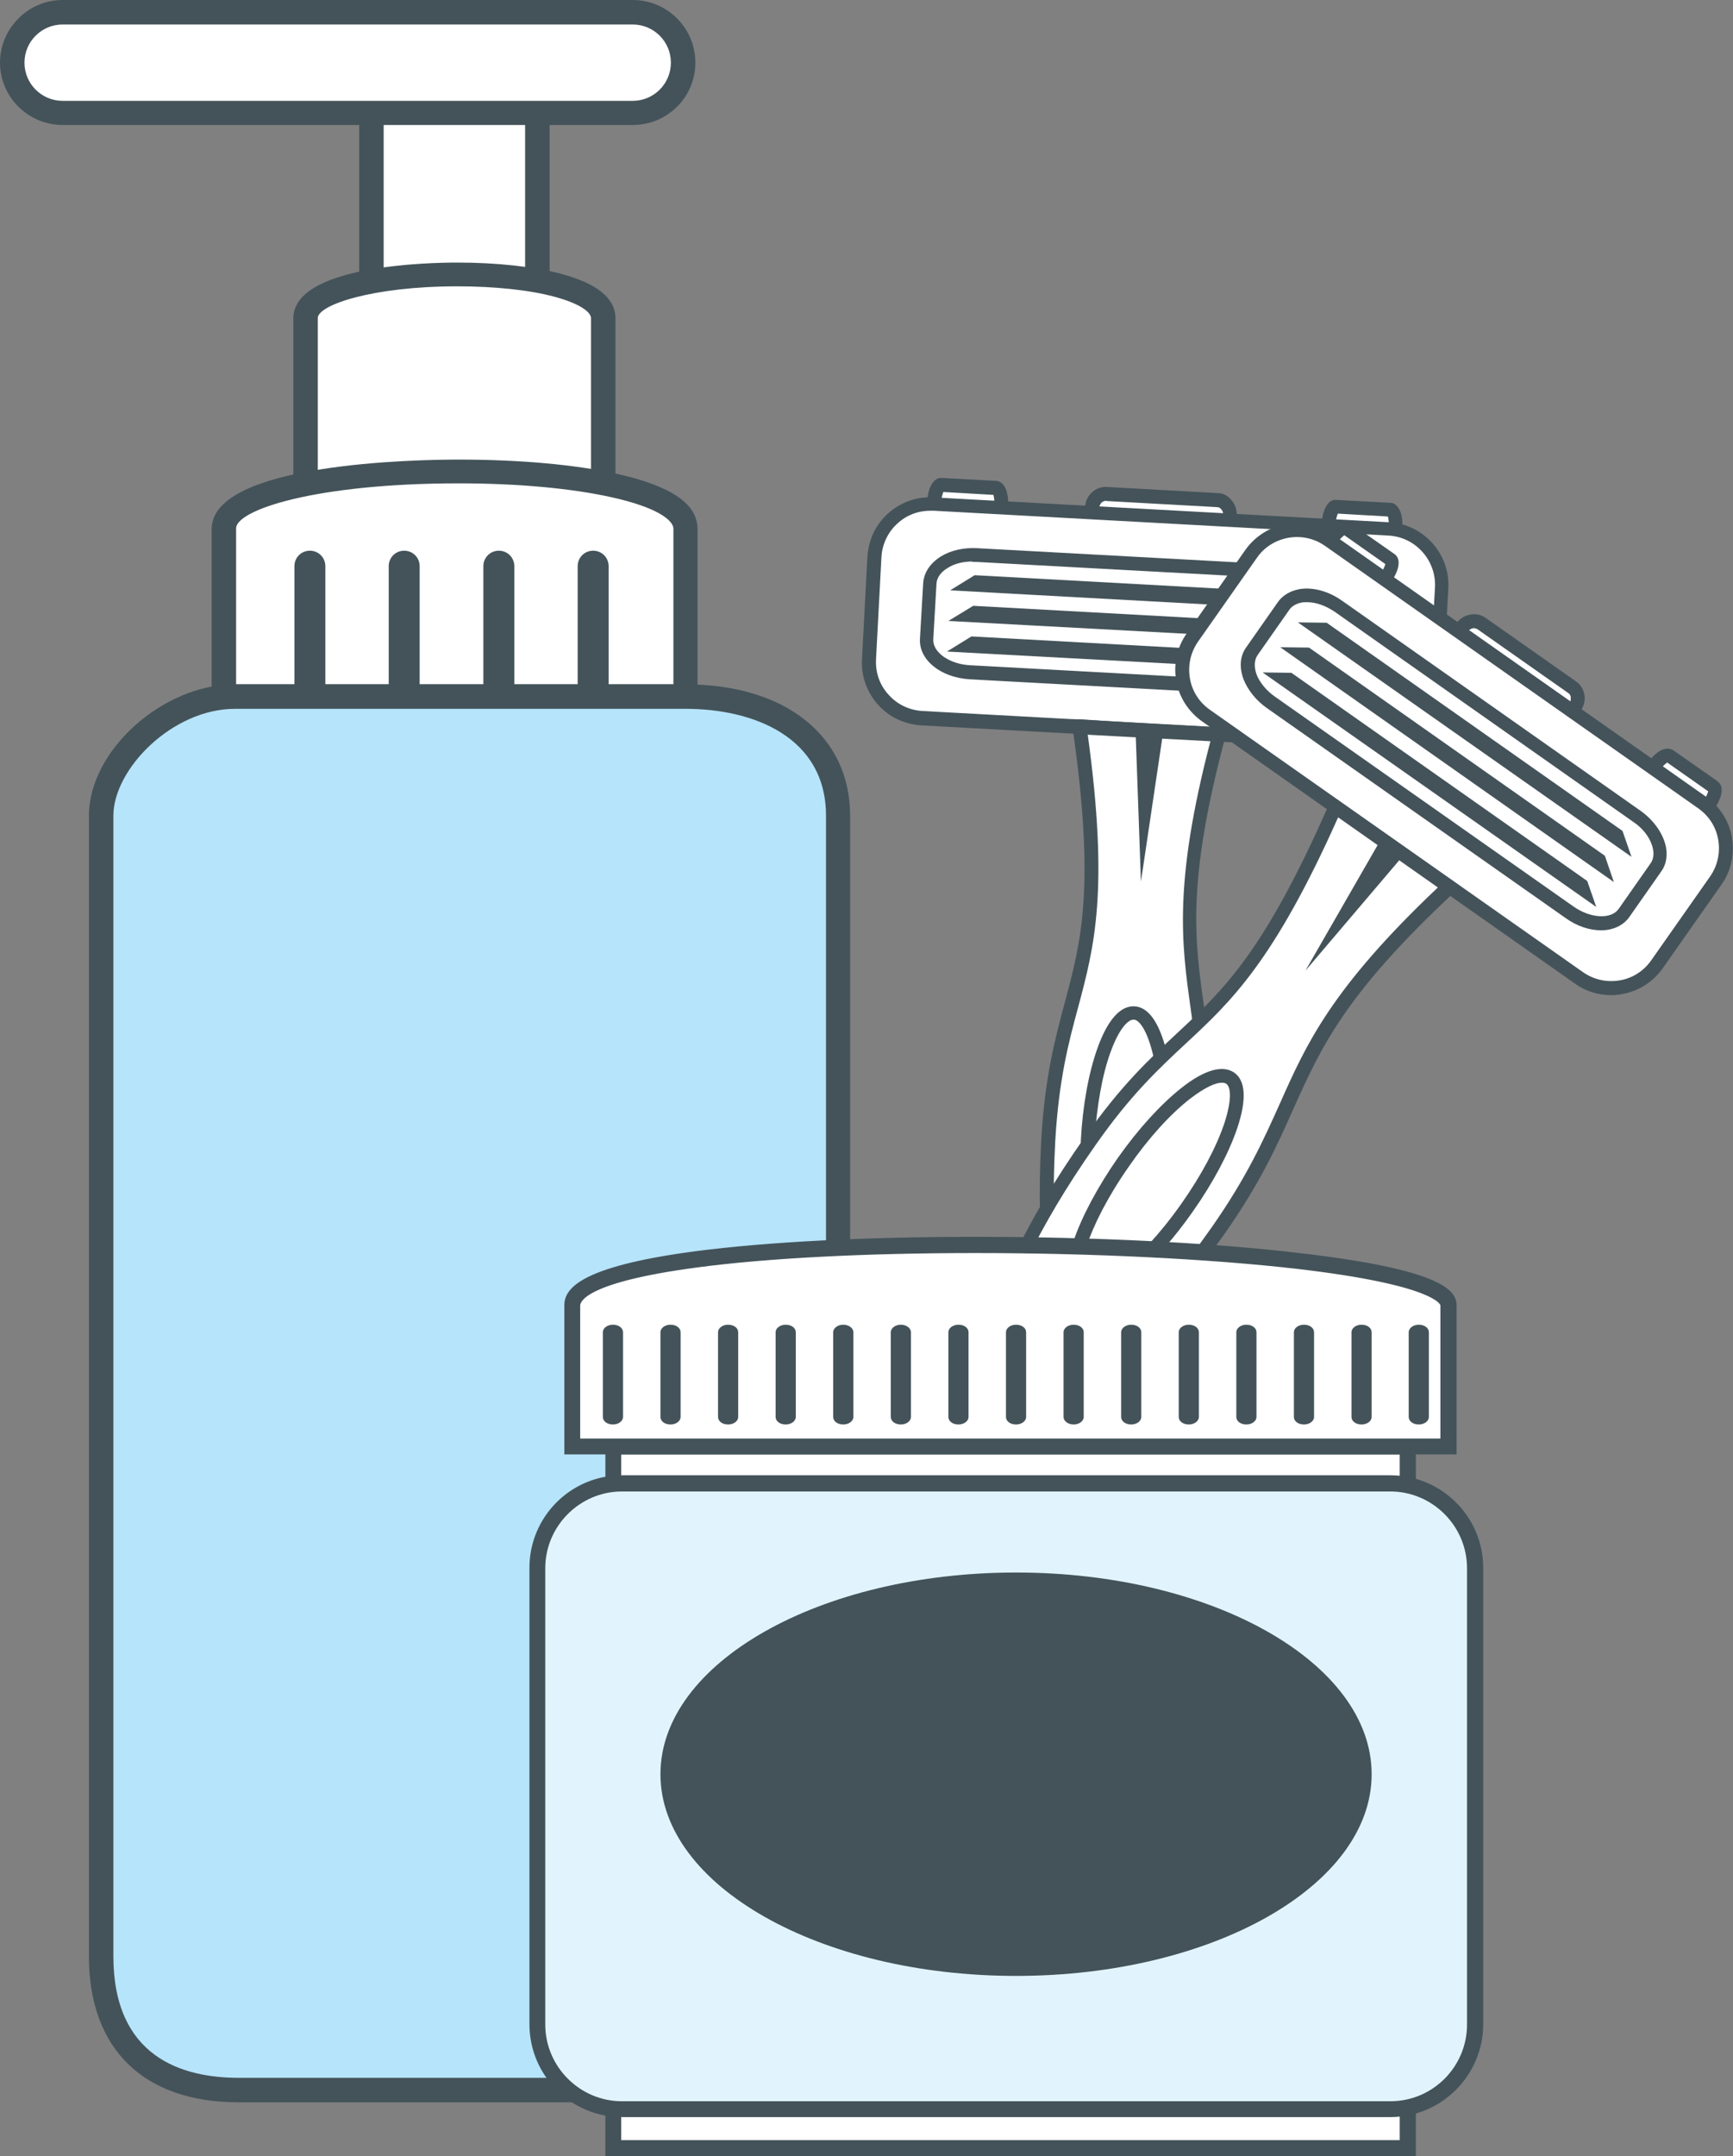 <?xml version="1.0" encoding="UTF-8"?><svg id="Layer_1" xmlns="http://www.w3.org/2000/svg" viewBox="0 0 48.15 59.86"><rect x="0" y="0" width="48.15" height="59.86" fill="#808080" stroke="none"/><defs><style>.cls-1{fill:#fff;}.cls-2{fill:#b6e4fa;}.cls-3{fill:#44535a;}.cls-4{fill:#e1f4fd;}</style></defs><path class="cls-1" d="m10.33,2.55c0-1.58,4.61-1.66,4.61,0v6.63h-4.61V2.55Z"/><path class="cls-3" d="m15.27,9.52h-5.29V2.55c0-1.07,1.39-1.55,2.69-1.55s2.6.48,2.6,1.55v6.97Zm-4.61-.68h3.93V2.55c0-.24-.17-.45-.51-.61-.36-.17-.87-.27-1.41-.27-1.11,0-2.01.39-2.01.87v6.29Z"/><path class="cls-1" d="m.34,1.74c0,.77.63,1.4,1.4,1.4h15.84c.77,0,1.4-.63,1.4-1.4h0c0-.77-.63-1.4-1.4-1.4H1.74C.96.34.34.96.34,1.74H.34Z"/><path class="cls-3" d="m17.58,3.47H1.74c-.96,0-1.74-.78-1.74-1.73S.78,0,1.74,0h15.84c.96,0,1.74.78,1.74,1.74s-.78,1.73-1.74,1.73ZM1.74.68c-.58,0-1.06.47-1.06,1.06s.48,1.06,1.06,1.06h15.84c.58,0,1.06-.47,1.06-1.06s-.48-1.06-1.06-1.06H1.74Z"/><path class="cls-1" d="m8.49,8.84c0-1.58,8.27-1.66,8.27,0v6.63h-8.27v-6.63Z"/><path class="cls-3" d="m17.1,15.8h-8.95v-6.96c0-1.48,3.79-1.55,4.55-1.55,1.1,0,2.12.11,2.88.31,1.01.27,1.52.68,1.52,1.24v6.96Zm-8.27-.68h7.59v-6.29c0-.15-.27-.39-1.01-.59-.7-.19-1.67-.29-2.71-.29-2.36,0-3.87.52-3.87.88v6.29Z"/><path class="cls-1" d="m6.22,14.69c0-2.07,12.82-2.17,12.82,0v4.65H6.22v-4.65Z"/><path class="cls-3" d="m19.38,19.68H5.88v-4.99c0-1.84,5.72-1.93,6.87-1.93,1.69,0,3.25.14,4.41.4,1.5.34,2.22.83,2.22,1.53v4.99Zm-12.82-.68h12.15v-4.32c0-.23-.44-.59-1.7-.87-1.11-.25-2.62-.39-4.26-.39-3.99,0-6.19.74-6.19,1.25v4.32Z"/><path class="cls-3" d="m8.61,19.77c-.24,0-.43-.19-.43-.43v-3.62c0-.24.19-.43.43-.43s.43.19.43.43v3.62c0,.24-.19.43-.43.43Z"/><path class="cls-3" d="m11.23,19.77c-.24,0-.43-.19-.43-.43v-3.62c0-.24.19-.43.43-.43s.43.19.43.43v3.62c0,.24-.2.43-.43.43Z"/><path class="cls-3" d="m13.86,19.77c-.24,0-.43-.19-.43-.43v-3.62c0-.24.19-.43.43-.43s.43.19.43.43v3.62c0,.24-.2.43-.43.43Z"/><path class="cls-3" d="m16.48,19.77c-.24,0-.43-.19-.43-.43v-3.62c0-.24.19-.43.43-.43s.43.19.43.43v3.62c0,.24-.2.43-.43.43Z"/><path class="cls-2" d="m23.28,54.31c0,1.86-1.24,3.72-3.1,3.72H6.63c-1.76,0-3.82-.72-3.82-3.72v-31.66c0-1.55,1.86-3.31,3.72-3.31h12.51c2.28,0,4.24,1.04,4.24,3.31v31.66Z"/><path class="cls-3" d="m20.18,58.37H6.63c-2.64,0-4.16-1.48-4.16-4.06v-31.66c0-1.81,2.05-3.65,4.06-3.65h12.51c2.78,0,4.58,1.43,4.58,3.65v31.66c0,1.95-1.31,4.06-3.44,4.06ZM6.53,19.68c-1.74,0-3.38,1.67-3.38,2.97v31.66c0,2.8,1.9,3.38,3.49,3.38h13.55c1.71,0,2.76-1.76,2.76-3.38v-31.66c0-2.19-2.02-2.97-3.9-2.97H6.53Z"/><path class="cls-1" d="m34.14,15.07c-.01.23-.19.4-.4.39l-3.08-.17c-.21-.01-.37-.21-.36-.44l.04-.75c.01-.23.19-.41.4-.39l3.08.17c.21.01.37.21.36.44l-.04.75Z"/><path class="cls-3" d="m33.76,15.65s-.02,0-.03,0l-3.08-.17c-.16,0-.3-.08-.4-.21-.1-.12-.15-.27-.14-.43l.04-.75c0-.16.07-.31.18-.41.11-.11.26-.17.42-.16l3.08.17c.15,0,.28.07.38.19.11.12.16.28.15.45l-.04.75c-.02.32-.27.57-.57.57Zm-3.03-1.75s-.09.02-.12.05c-.04.04-.07.1-.07.16l-.04.75c0,.06.01.12.05.17.03.04.08.06.12.07l3.08.17c.1,0,.19-.09.2-.21l.04-.75c0-.07-.02-.13-.06-.17-.02-.03-.06-.06-.12-.06l-3.08-.17s0,0,0,0Z"/><path class="cls-1" d="m27.77,14.97c-.02.28-.11.5-.21.49l-1.5-.08c-.1,0-.17-.23-.16-.51l.05-.91c.02-.28.11-.5.21-.49l1.5.08c.1,0,.17.24.16.51l-.05.91Z"/><path class="cls-3" d="m27.56,15.65s-.01,0-.02,0l-1.5-.08c-.05,0-.13-.02-.19-.1-.16-.17-.15-.52-.14-.62l.05-.91c.02-.42.19-.69.41-.67l1.5.08c.23.01.36.29.34.71l-.05.91c0,.16-.04.3-.09.42-.09.22-.23.26-.31.26Zm0-.38h0,0Zm-1.44-.08l1.39.08s.06-.15.07-.31l.05-.91c0-.15-.01-.26-.03-.31l-1.39-.08s-.06.15-.07.31l-.05.91c0,.15.01.26.03.31Zm-.06,0h0,0Z"/><path class="cls-1" d="m38.73,15.56c-.02.28-.11.5-.21.49l-1.5-.08c-.1,0-.17-.23-.16-.51l.05-.91c.02-.28.11-.5.21-.49l1.5.08c.1,0,.17.23.16.51l-.05.91Z"/><path class="cls-3" d="m38.52,16.25s-.01,0-.01,0l-1.5-.08c-.28-.02-.36-.4-.34-.71l.05-.91c0-.1.04-.44.21-.6.08-.07.15-.08.2-.07l1.5.08c.05,0,.13.02.19.1.16.17.15.52.14.62l-.05.91c0,.1-.04.44-.21.6-.07.06-.14.08-.19.08Zm0-.38h0,0Zm-1.44-.08l1.39.08s.06-.15.07-.31l.05-.91c0-.15-.01-.26-.03-.31l-1.39-.08s-.06.15-.07.31l-.05.91c0,.16.01.26.03.31Zm1.53-1.45s0,0,0,0h0Zm-1.5-.08h0,0Z"/><rect class="cls-1" x="29.12" y="9.42" width="5.96" height="15.78" rx="1.56" ry="1.56" transform="translate(13.06 48.42) rotate(-86.87)"/><path class="cls-3" d="m38.34,20.83s-.07,0-.1,0l-12.64-.69c-.47-.03-.9-.23-1.21-.58-.31-.35-.47-.8-.44-1.27l.15-2.83c.03-.47.23-.9.58-1.21.35-.31.8-.47,1.27-.44l12.64.69c.96.05,1.71.88,1.65,1.85l-.16,2.83c-.03.47-.23.9-.58,1.21-.32.29-.74.45-1.17.45Zm-12.49-6.65c-.34,0-.66.12-.91.35-.27.24-.43.58-.45.94l-.15,2.83c-.02.37.1.72.35.99.24.27.58.43.94.45l12.64.69c.37.02.72-.1.99-.35.27-.24.43-.58.45-.94h0s.16-2.83.16-2.83c.04-.75-.54-1.4-1.29-1.44l-12.64-.69s-.05,0-.08,0Z"/><path class="cls-1" d="m38.36,18.43c-.03.47-.61.82-1.29.78l-10.12-.55c-.69-.04-1.23-.45-1.2-.92l.09-1.55c.03-.47.61-.82,1.29-.78l10.12.55c.69.04,1.23.45,1.2.92l-.08,1.55Z"/><path class="cls-3" d="m37.17,19.41s-.08,0-.11,0l-10.12-.55c-.81-.05-1.41-.54-1.38-1.12l.09-1.55c.02-.29.19-.55.49-.74.28-.17.63-.25,1.01-.23l10.12.55c.37.02.72.14.98.34.28.21.42.49.41.79l-.08,1.55c-.03.56-.63.97-1.38.97Zm-10.15-3.82c-.26,0-.51.06-.69.18-.19.11-.3.27-.31.43l-.09,1.55c-.02.36.45.69,1.02.72l10.12.55c.57.03,1.07-.25,1.09-.6l.08-1.55c0-.16-.08-.33-.26-.46-.2-.15-.47-.24-.76-.26l-10.12-.55s-.06,0-.09,0Z"/><polygon class="cls-3" points="37.71 17.01 26.4 16.39 27.08 15.97 37.12 16.52 37.71 17.01"/><polygon class="cls-3" points="37.67 17.85 26.35 17.24 27.04 16.82 37.07 17.37 37.67 17.85"/><polygon class="cls-3" points="37.62 18.7 26.31 18.09 26.99 17.67 37.03 18.22 37.62 18.7"/><path class="cls-1" d="m33.48,31.9c.26-4.67-1.34-5.05.39-11.51-.99-.05-1.93-.11-1.93-.11,0,0-.95-.05-1.94-.11,1.02,7.12-.61,6.81-.87,11.48-.26,4.67.72,6.16.64,7.67-.08,1.51-1.44,2.48-1.05,4.13.55,2.31,3.07,2.45,3.87.21.57-1.6-.73-2.67-.65-4.18.08-1.51,1.28-2.92,1.53-7.59Z"/><path class="cls-3" d="m30.66,45.47s-.07,0-.11,0c-.97-.05-1.74-.8-2.02-1.96-.24-1.02.13-1.79.5-2.54.26-.54.51-1.05.55-1.65.03-.52-.08-1.06-.22-1.74-.25-1.24-.59-2.93-.43-5.93.1-1.74.38-2.79.65-3.8.46-1.71.86-3.19.22-7.65l-.03-.23h.23c.99.07,1.94.12,1.94.12l2.17.12-.06.23c-1.08,4.04-.86,5.64-.6,7.49.15,1.1.31,2.24.22,3.98-.16,3-.71,4.67-1.11,5.88-.22.67-.39,1.19-.42,1.71-.03.61.17,1.13.39,1.69.3.77.6,1.56.25,2.54-.38,1.08-1.19,1.73-2.11,1.73Zm-.44-25.09c.6,4.36.18,5.92-.26,7.57-.27.99-.54,2.02-.64,3.72-.16,2.96.17,4.62.42,5.84.14.7.25,1.26.22,1.83-.04.68-.32,1.25-.58,1.8-.35.72-.68,1.39-.47,2.28.23.98.87,1.62,1.67,1.66.79.04,1.5-.52,1.84-1.47.3-.85.04-1.54-.25-2.27-.22-.57-.45-1.17-.41-1.85.03-.57.21-1.12.44-1.81.39-1.19.93-2.83,1.09-5.78h0c.09-1.71-.06-2.83-.21-3.91-.25-1.78-.48-3.46.55-7.41l-1.7-.09s-.8-.04-1.7-.09Z"/><path class="cls-1" d="m32.39,31.79c-.11,1.99-.68,3.59-1.28,3.55-.6-.03-1-1.68-.89-3.67.11-1.99.68-3.59,1.28-3.55.6.03,1,1.68.89,3.67Z"/><path class="cls-3" d="m31.13,35.54s-.02,0-.03,0c-.84-.05-1.17-1.98-1.07-3.87.05-.98.22-1.9.47-2.59.28-.77.63-1.16,1.02-1.14.39.02.69.45.89,1.25.17.71.24,1.64.18,2.63h0c-.05.98-.22,1.9-.47,2.59-.27.75-.61,1.14-.99,1.14Zm.36-7.23c-.14,0-.39.23-.63.89-.24.65-.39,1.53-.45,2.48-.11,2.09.34,3.45.71,3.47.14.01.39-.22.63-.89.24-.65.39-1.54.45-2.48h0c.05-.95,0-1.84-.17-2.52-.17-.69-.39-.95-.53-.95,0,0,0,0,0,0Z"/><line class="cls-1" x1="31.93" y1="20.29" x2="31.7" y2="24.48"/><polygon class="cls-3" points="32.32 20.31 31.7 24.48 31.55 20.27 32.32 20.31"/><path class="cls-1" d="m43.33,20.26c-.13.19-.38.24-.55.12l-2.52-1.77c-.17-.12-.2-.37-.07-.56l.43-.62c.13-.19.38-.24.55-.12l2.52,1.77c.17.12.2.37.07.56l-.43.62Z"/><path class="cls-3" d="m42.98,20.64c-.11,0-.22-.03-.32-.1l-2.52-1.77c-.26-.18-.31-.55-.12-.83l.43-.62c.19-.27.56-.35.82-.17l2.52,1.77c.12.08.2.21.23.36.03.16-.01.33-.11.46l-.43.62c-.12.17-.31.27-.5.27Zm-2.02-3.2c-.07,0-.14.04-.19.1l-.43.62c-.07.1-.06.23.03.29l2.52,1.77c.08.06.21.03.28-.07l.43-.62c.04-.05.05-.12.04-.18,0-.03-.02-.08-.07-.11l-2.52-1.77s-.06-.03-.1-.03Z"/><path class="cls-1" d="m37.98,16.8c-.16.23-.36.36-.44.3l-1.23-.86c-.08-.06-.02-.29.14-.52l.52-.75c.16-.23.36-.36.44-.3l1.23.86c.08.06.02.29-.14.52l-.53.75Z"/><path class="cls-3" d="m37.58,17.31c-.05,0-.11-.02-.16-.05l-1.23-.86s-.1-.08-.11-.18c-.04-.23.15-.52.2-.6l.52-.75c.24-.34.52-.48.71-.35l1.23.86c.23.16.09.52-.09.78l-.53.75c-.14.2-.36.4-.55.4Zm-1.12-1.2l1.14.8s.13-.1.22-.22l.53-.75c.09-.13.13-.23.14-.28l-1.14-.8s-.13.1-.22.23l-.52.75c-.09.13-.13.23-.14.28Zm-.05-.03h0s0,0,0,0Z"/><path class="cls-1" d="m46.95,23.11c-.16.23-.36.36-.44.3l-1.23-.86c-.08-.06-.02-.29.14-.52l.53-.75c.16-.23.36-.36.44-.3l1.23.86c.08.06.02.29-.14.52l-.52.75Z"/><path class="cls-3" d="m46.56,23.62c-.06,0-.11-.02-.16-.05l-1.23-.86c-.23-.16-.09-.52.09-.78l.52-.75c.06-.08.27-.36.5-.39.1-.02.17.02.21.04l1.23.86s.1.08.11.18c.04.23-.15.52-.2.6l-.53.75c-.18.26-.38.4-.55.4Zm.06-.36h0s0,0,0,0Zm-1.18-.83l1.14.8s.13-.1.22-.23l.52-.75c.09-.13.13-.23.14-.28l-1.14-.8s-.13.1-.22.22l-.53.75c-.09.13-.13.23-.14.28Zm2.07-.42s0,0,0,0h0Zm-1.23-.86s0,0,0,0h0Z"/><path class="cls-1" d="m38.98,13.19h2.84c.86,0,1.56.7,1.56,1.56v12.66c0,.86-.7,1.56-1.56,1.56h-2.84c-.86,0-1.56-.7-1.56-1.56v-12.66c0-.86.7-1.56,1.56-1.56Z" transform="translate(-.08 42.01) rotate(-54.9)"/><path class="cls-3" d="m44.76,27.63c-.36,0-.71-.11-1-.32l-10.36-7.28c-.38-.27-.64-.67-.72-1.13s.02-.93.29-1.31l1.63-2.32c.56-.79,1.65-.98,2.44-.43l10.36,7.28c.38.27.64.67.72,1.13.08.46-.02.93-.29,1.31l-1.63,2.32c-.27.38-.67.64-1.13.72-.1.02-.2.03-.3.03Zm-8.72-12.72c-.43,0-.86.2-1.12.58l-1.63,2.32c-.21.3-.29.66-.23,1.02s.26.67.56.88l10.36,7.28c.3.21.66.29,1.02.23.36-.06.67-.26.88-.56h0s1.63-2.32,1.63-2.32c.21-.3.29-.66.23-1.02s-.26-.67-.56-.88l-10.36-7.28c-.24-.17-.51-.25-.79-.25Z"/><path class="cls-1" d="m45.13,25.35c-.27.39-.95.38-1.51-.02l-8.3-5.83c-.56-.4-.8-1.03-.53-1.42l.89-1.27c.27-.39.95-.38,1.51.02l8.29,5.83c.57.4.8,1.03.53,1.42l-.89,1.27Z"/><path class="cls-3" d="m44.49,25.83c-.32,0-.67-.11-.99-.34l-8.3-5.83c-.3-.21-.53-.5-.65-.8-.12-.33-.1-.64.07-.88l.89-1.27c.13-.18.33-.3.58-.35.37-.07.82.05,1.2.32l8.29,5.83c.38.27.64.65.71,1.02.04.25,0,.48-.13.66l-.89,1.27c-.17.24-.46.37-.79.37Zm-8.18-9.11c-.05,0-.1,0-.15.01-.1.02-.24.07-.33.19l-.89,1.27c-.09.13-.1.32-.03.53.09.23.27.45.51.62l8.3,5.83c.47.33,1.04.36,1.25.07l.89-1.27c.09-.13.09-.27.07-.38-.05-.28-.25-.57-.55-.77l-8.29-5.83c-.25-.17-.52-.27-.77-.27Z"/><polygon class="cls-3" points="45.33 23.79 36.06 17.28 36.86 17.29 45.08 23.07 45.33 23.79"/><polygon class="cls-3" points="44.84 24.49 35.57 17.97 36.37 17.98 44.59 23.76 44.84 24.49"/><polygon class="cls-3" points="44.35 25.18 35.08 18.67 35.88 18.68 44.1 24.46 44.35 25.18"/><path class="cls-1" d="m33.85,34.19c2.69-3.83,1.53-4.99,6.43-9.56-.81-.57-1.58-1.11-1.58-1.11,0,0-.78-.55-1.59-1.11-2.9,6.58-4.12,5.45-6.81,9.28-2.69,3.83-2.65,5.61-3.52,6.85-.87,1.24-2.54,1.34-3.08,2.95-.75,2.25,1.31,3.7,3.17,2.23,1.33-1.05.79-2.65,1.66-3.89.87-1.24,2.63-1.8,5.32-5.63Z"/><path class="cls-3" d="m25.31,44.5c-.4,0-.79-.12-1.12-.35-.79-.56-1.05-1.6-.68-2.73.33-.99,1.06-1.45,1.77-1.89.51-.32.99-.62,1.34-1.11.3-.43.49-.94.74-1.59.44-1.18,1.05-2.8,2.78-5.26,1-1.43,1.8-2.17,2.56-2.88,1.3-1.21,2.42-2.25,4.23-6.37l.09-.21,3.56,2.5-.17.16c-3.06,2.85-3.71,4.32-4.48,6.03-.45,1.01-.92,2.06-1.93,3.49h0c-1.73,2.46-3.07,3.58-4.06,4.4-.54.45-.96.8-1.26,1.23-.35.5-.46,1.05-.57,1.64-.15.81-.31,1.64-1.13,2.29-.54.42-1.12.64-1.67.64Zm11.87-21.81c-1.79,4.01-2.98,5.12-4.23,6.28-.75.7-1.53,1.42-2.51,2.82-1.7,2.42-2.3,4.01-2.74,5.17-.25.67-.45,1.21-.78,1.67-.39.56-.93.89-1.45,1.22-.68.42-1.32.82-1.61,1.68-.32.96-.12,1.84.53,2.29.65.46,1.54.35,2.34-.28.71-.56.85-1.29.99-2.06.12-.6.23-1.23.63-1.79.33-.47.77-.84,1.33-1.3.96-.8,2.29-1.9,3.99-4.32.98-1.4,1.44-2.43,1.89-3.43.73-1.64,1.42-3.19,4.39-6l-2.79-1.96Z"/><path class="cls-1" d="m32.99,33.52c-1.15,1.63-2.48,2.68-2.97,2.33-.49-.35.04-1.95,1.19-3.59,1.15-1.63,2.48-2.68,2.97-2.33.49.35-.04,1.95-1.19,3.58Z"/><path class="cls-3" d="m30.25,36.11c-.13,0-.24-.03-.34-.1-.69-.48.06-2.3,1.14-3.85.57-.81,1.2-1.5,1.77-1.95.64-.51,1.15-.65,1.47-.43.32.22.35.75.09,1.53-.23.69-.67,1.52-1.24,2.33h0c-.93,1.33-2.14,2.48-2.9,2.48Zm3.7-6.05c-.17,0-.46.12-.89.45-.55.43-1.15,1.09-1.69,1.87-1.2,1.71-1.54,3.11-1.24,3.32.3.21,1.5-.58,2.7-2.29h0c.55-.78.97-1.57,1.19-2.23.22-.68.17-1.01.05-1.09-.03-.02-.07-.03-.12-.03Z"/><line class="cls-1" x1="38.69" y1="23.52" x2="36.27" y2="26.95"/><polygon class="cls-3" points="39 23.74 36.27 26.95 38.37 23.3 39 23.74"/><rect class="cls-1" x="17.04" y="57.59" width="22.08" height="2.05"/><path class="cls-3" d="m39.34,59.86h-22.52v-2.5h22.52v2.5Zm-22.08-.44h21.63v-1.61h-21.63v1.61Z"/><rect class="cls-1" x="17.04" y="40.16" width="22.08" height="2.05"/><path class="cls-3" d="m39.34,42.43h-22.52v-2.49h22.52v2.49Zm-22.08-.44h21.63v-1.61h-21.63v1.61Z"/><path class="cls-1" d="m40.25,40.16H15.9v-3.92c0-2.47,24.35-1.99,24.35,0v3.92Z"/><path class="cls-3" d="m40.47,40.38H15.68v-4.14c0-.44.38-1.07,3.64-1.5,1.98-.26,4.74-.4,7.78-.4,3.27,0,6.55.16,9,.45,3.88.45,4.37,1.01,4.37,1.45v4.14Zm-24.35-.44h23.9v-3.7s-.11-.56-3.98-1.01c-2.44-.28-5.7-.44-8.95-.44-3.02,0-5.77.14-7.72.4-3.09.41-3.25.95-3.25,1.06v3.7Z"/><path class="cls-4" d="m17.28,41.18h21.35c1.3,0,2.35,1.05,2.35,2.35v12.67c0,1.3-1.05,2.35-2.35,2.35h-21.35c-1.3,0-2.35-1.05-2.35-2.35v-12.67c0-1.3,1.05-2.35,2.35-2.35Z"/><path class="cls-3" d="m38.63,58.78h-21.35c-1.42,0-2.57-1.16-2.57-2.58v-12.67c0-1.42,1.15-2.57,2.57-2.57h21.35c1.42,0,2.58,1.15,2.58,2.57v12.67c0,1.42-1.16,2.58-2.58,2.58Zm-21.35-17.37c-1.17,0-2.13.96-2.13,2.13v12.67c0,1.17.96,2.13,2.13,2.13h21.35c1.18,0,2.13-.96,2.13-2.13v-12.67c0-1.17-.96-2.13-2.13-2.13h-21.35Z"/><path class="cls-3" d="m17.31,39.34c0,.12-.13.21-.28.21h0c-.16,0-.28-.09-.28-.21v-2.35c0-.12.13-.21.28-.21h0c.16,0,.28.09.28.21v2.35Z"/><path class="cls-3" d="m18.91,39.34c0,.12-.13.21-.28.21h0c-.16,0-.28-.09-.28-.21v-2.35c0-.12.13-.21.28-.21h0c.16,0,.28.09.28.21v2.35Z"/><path class="cls-3" d="m20.51,39.34c0,.12-.13.21-.28.21h0c-.16,0-.28-.09-.28-.21v-2.35c0-.12.13-.21.28-.21h0c.16,0,.28.09.28.21v2.35Z"/><path class="cls-3" d="m22.11,39.34c0,.12-.13.21-.28.21h0c-.16,0-.28-.09-.28-.21v-2.35c0-.12.13-.21.28-.21h0c.16,0,.28.09.28.21v2.35Z"/><path class="cls-3" d="m23.71,39.34c0,.12-.13.21-.28.21h0c-.16,0-.28-.09-.28-.21v-2.35c0-.12.13-.21.28-.21h0c.15,0,.28.09.28.21v2.35Z"/><path class="cls-3" d="m25.31,39.34c0,.12-.13.21-.28.21h0c-.16,0-.28-.09-.28-.21v-2.35c0-.12.13-.21.28-.21h0c.15,0,.28.09.28.21v2.35Z"/><path class="cls-3" d="m26.91,39.34c0,.12-.13.21-.28.21h0c-.16,0-.28-.09-.28-.21v-2.35c0-.12.13-.21.28-.21h0c.16,0,.28.09.28.21v2.35Z"/><path class="cls-3" d="m28.51,39.34c0,.12-.13.21-.28.21h0c-.16,0-.28-.09-.28-.21v-2.35c0-.12.13-.21.28-.21h0c.16,0,.28.09.28.21v2.35Z"/><path class="cls-3" d="m30.11,39.34c0,.12-.13.21-.28.21h0c-.15,0-.28-.09-.28-.21v-2.35c0-.12.13-.21.28-.21h0c.16,0,.28.09.28.21v2.35Z"/><path class="cls-3" d="m31.71,39.34c0,.12-.13.21-.28.21h0c-.16,0-.28-.09-.28-.21v-2.35c0-.12.13-.21.28-.21h0c.16,0,.28.09.28.21v2.35Z"/><path class="cls-3" d="m33.31,39.34c0,.12-.13.21-.28.21h0c-.16,0-.28-.09-.28-.21v-2.35c0-.12.13-.21.28-.21h0c.16,0,.28.09.28.21v2.35Z"/><path class="cls-3" d="m34.91,39.34c0,.12-.13.21-.28.21h0c-.16,0-.28-.09-.28-.21v-2.35c0-.12.13-.21.28-.21h0c.16,0,.28.09.28.21v2.35Z"/><path class="cls-3" d="m36.51,39.34c0,.12-.13.21-.28.21h0c-.16,0-.28-.09-.28-.21v-2.35c0-.12.13-.21.28-.21h0c.16,0,.28.09.28.21v2.35Z"/><path class="cls-3" d="m38.11,39.34c0,.12-.13.21-.28.21h0c-.16,0-.28-.09-.28-.21v-2.35c0-.12.13-.21.28-.21h0c.16,0,.28.09.28.21v2.35Z"/><path class="cls-3" d="m39.7,39.34c0,.12-.13.21-.28.21h0c-.16,0-.28-.09-.28-.21v-2.35c0-.12.13-.21.28-.21h0c.16,0,.28.09.28.21v2.35Z"/><path class="cls-3" d="m18.35,49.26c0,3.09,4.42,5.6,9.88,5.6s9.88-2.51,9.88-5.6-4.42-5.6-9.88-5.6-9.88,2.51-9.88,5.6Z"/></svg>